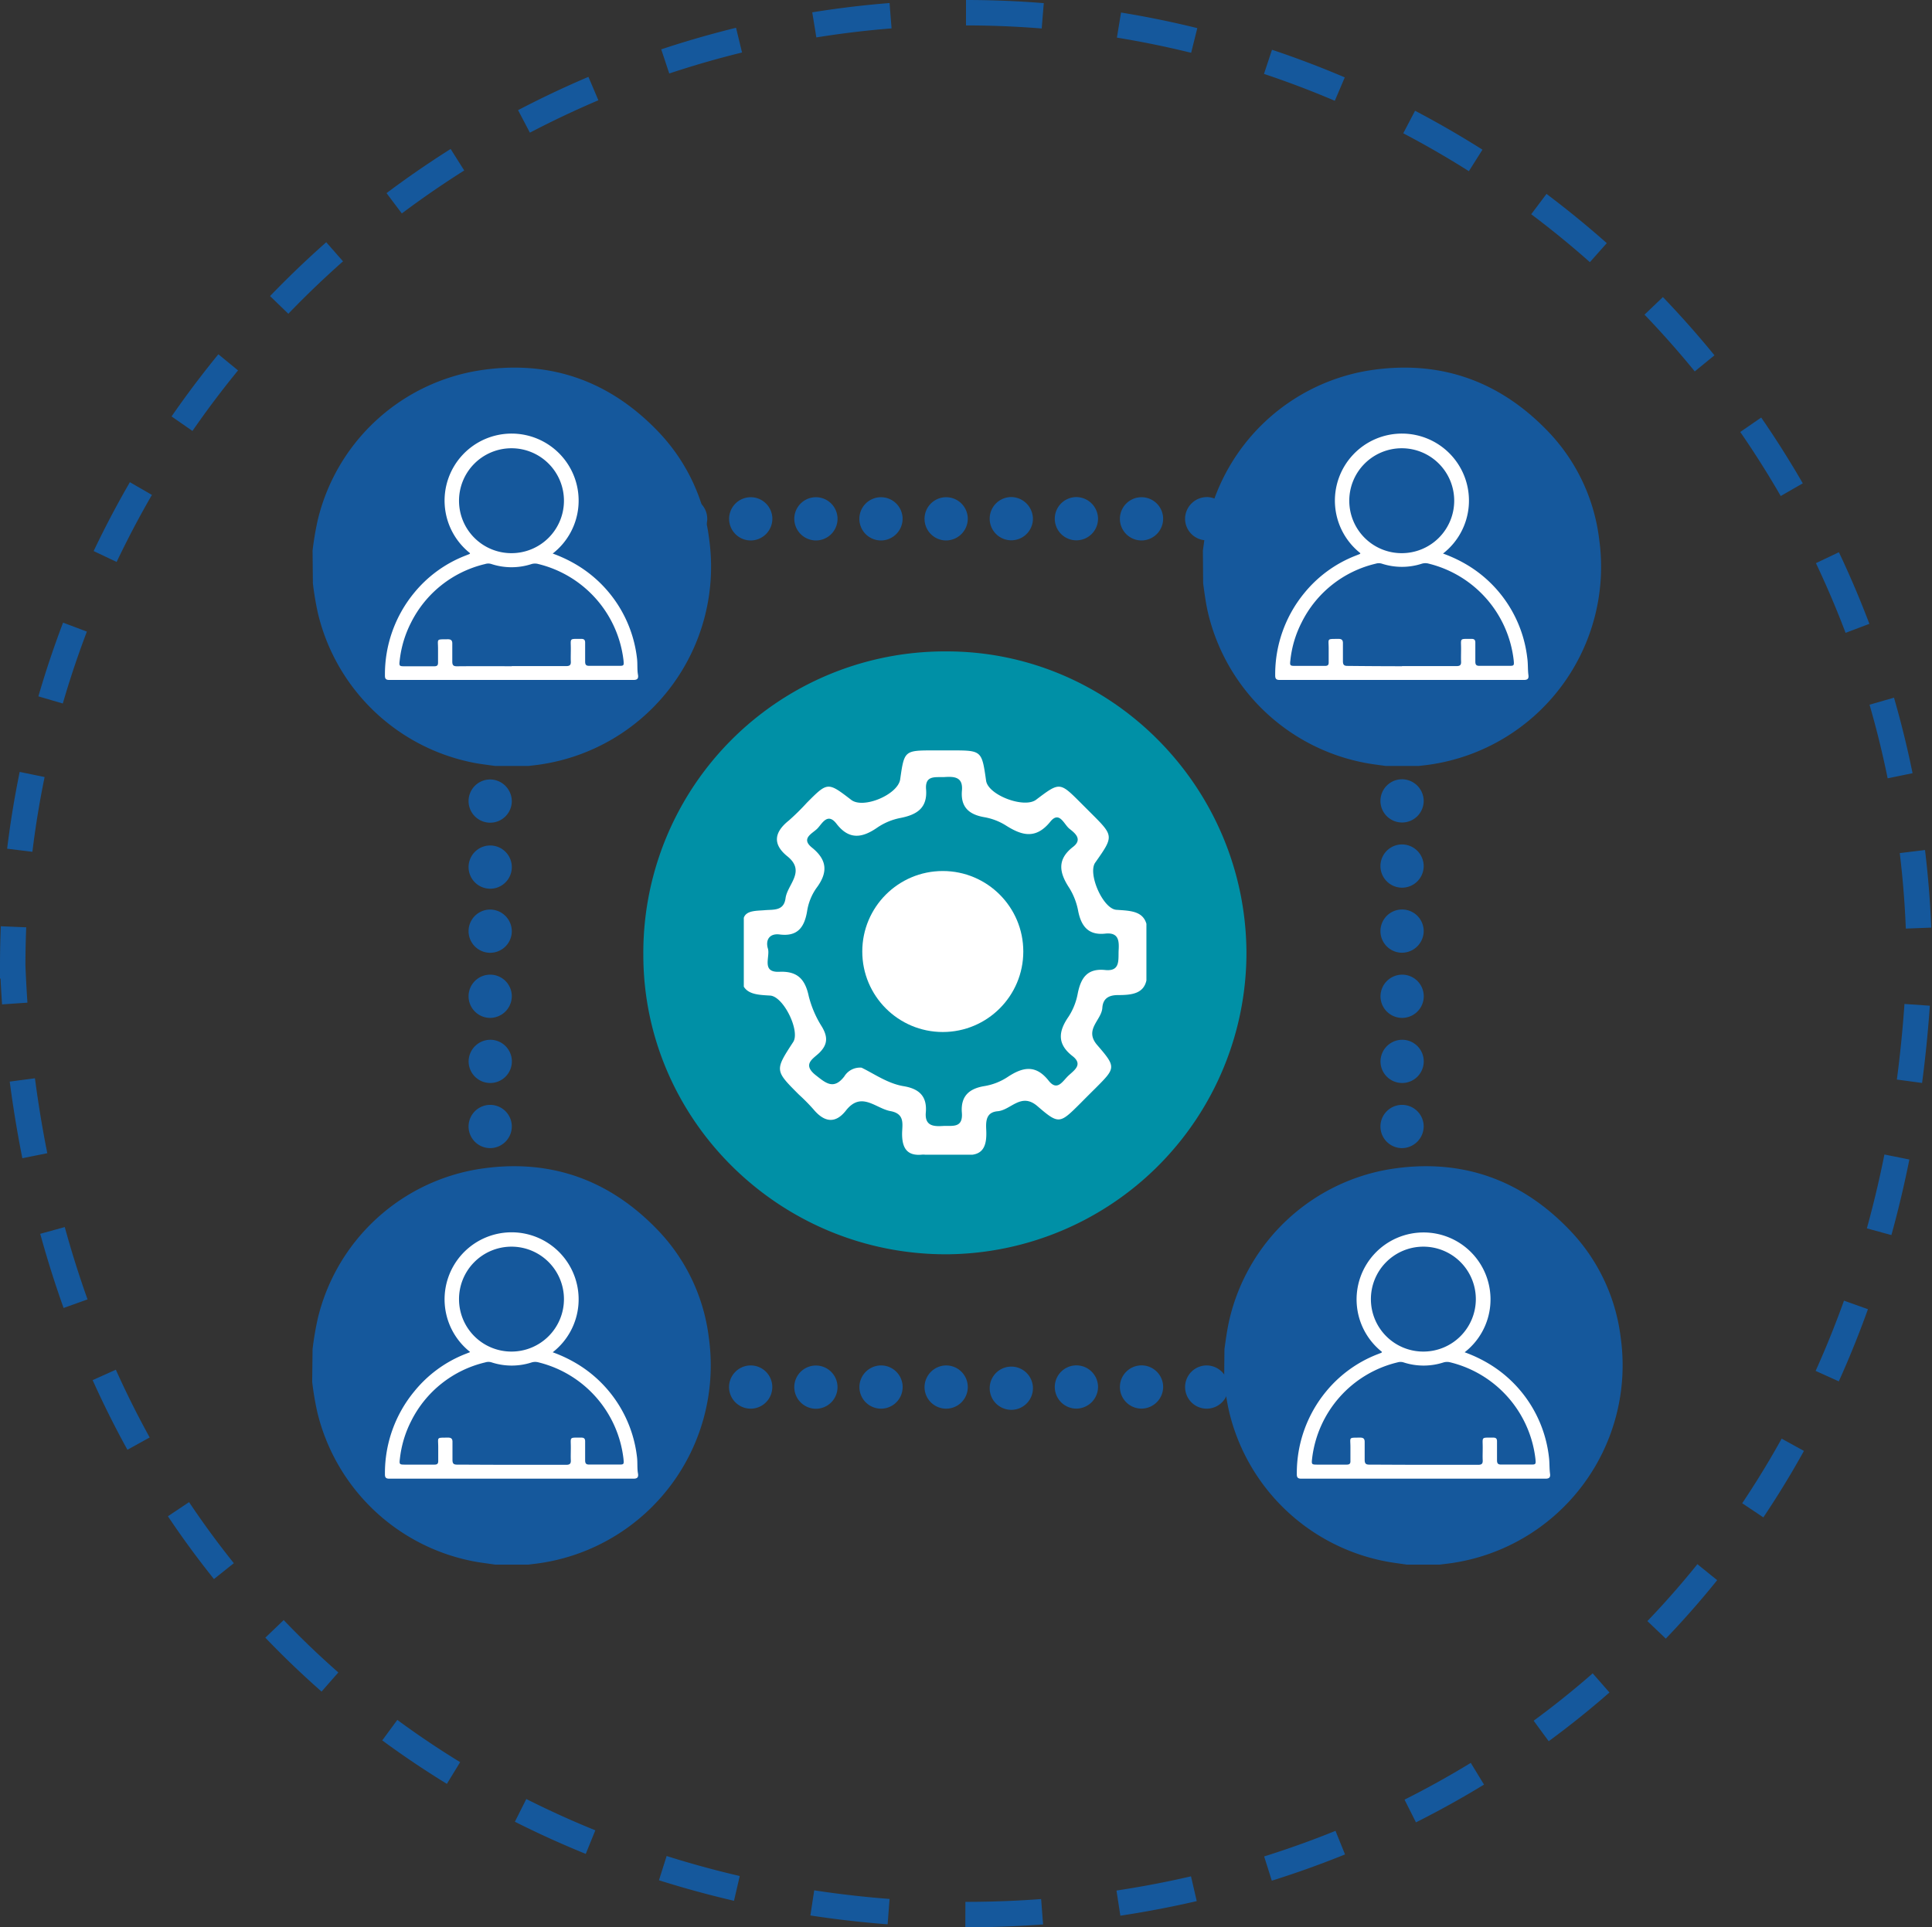 <svg xmlns="http://www.w3.org/2000/svg" viewBox="0 0 303.8 303.1"><rect x="0" y="0" width="303.8" height="303.1" fill="#333333" stroke="none"/><defs><style>.cls-1{fill:none;stroke:#15589c;stroke-miterlimit:10;stroke-width:4px;stroke-dasharray:12.08 12.08;}.cls-2{fill:#15589c;}.cls-3{fill:#0090a6;}.cls-4{fill:#fff;}</style></defs><g id="Layer_2" data-name="Layer 2"><g id="Layer_1-2" data-name="Layer 1"><path class="cls-1" d="M151.9,2A149.92,149.92,0,0,1,301.8,151.9c-7.88,199-291.95,198.91-299.8,0A149.92,149.92,0,0,1,151.9,2Z"/><path class="cls-2" d="M223.87,125.93a3.4,3.4,0,1,1-3.42-3.37A3.43,3.43,0,0,1,223.87,125.93Z"/><path class="cls-2" d="M80.48,136.26a3.4,3.4,0,1,1-6.79-.12,3.4,3.4,0,0,1,6.79.12Z"/><path class="cls-2" d="M223.87,136.23a3.4,3.4,0,1,1-3.37-3.42A3.42,3.42,0,0,1,223.87,136.23Z"/><path class="cls-2" d="M80.48,146.47a3.4,3.4,0,1,1-3.37-3.42A3.43,3.43,0,0,1,80.48,146.47Z"/><path class="cls-2" d="M220.4,149.84a3.4,3.4,0,1,1,3.47-3.32A3.43,3.43,0,0,1,220.4,149.84Z"/><path class="cls-2" d="M107.71,85a3.4,3.4,0,1,1,3.5-3.29A3.44,3.44,0,0,1,107.71,85Z"/><path class="cls-2" d="M77.1,160.09a3.4,3.4,0,1,1,3.38-3.42A3.43,3.43,0,0,1,77.1,160.09Z"/><path class="cls-2" d="M220.52,153.29a3.4,3.4,0,1,1-3.44,3.35A3.42,3.42,0,0,1,220.52,153.29Z"/><path class="cls-2" d="M118.14,85a3.4,3.4,0,1,1,3.31-3.48A3.42,3.42,0,0,1,118.14,85Z"/><path class="cls-2" d="M77.17,163.53a3.4,3.4,0,1,1-3.48,3.31A3.43,3.43,0,0,1,77.17,163.53Z"/><path class="cls-2" d="M220.56,163.53a3.4,3.4,0,1,1-3.48,3.31A3.43,3.43,0,0,1,220.56,163.53Z"/><path class="cls-2" d="M77.17,180.57a3.4,3.4,0,1,1,3.31-3.48A3.42,3.42,0,0,1,77.17,180.57Z"/><path class="cls-2" d="M220.54,180.57a3.4,3.4,0,1,1,3.33-3.46A3.44,3.44,0,0,1,220.54,180.57Z"/><path class="cls-2" d="M124.9,81.53A3.4,3.4,0,1,1,128.25,85,3.42,3.42,0,0,1,124.9,81.53Z"/><path class="cls-2" d="M138.61,85a3.4,3.4,0,1,1,3.32-3.47A3.42,3.42,0,0,1,138.61,85Z"/><path class="cls-2" d="M148.77,85a3.4,3.4,0,1,1,3.41-3.39A3.43,3.43,0,0,1,148.77,85Z"/><path class="cls-2" d="M162.42,81.74a3.4,3.4,0,1,1-3.23-3.56A3.45,3.45,0,0,1,162.42,81.74Z"/><path class="cls-2" d="M172.66,81.58a3.4,3.4,0,1,1-3.39-3.4A3.43,3.43,0,0,1,172.66,81.58Z"/><path class="cls-2" d="M118,214.75a3.4,3.4,0,1,1-3.36,3.43A3.41,3.41,0,0,1,118,214.75Z"/><path class="cls-2" d="M124.9,218a3.4,3.4,0,1,1,3.23,3.56A3.42,3.42,0,0,1,124.9,218Z"/><path class="cls-2" d="M138.64,214.75a3.4,3.4,0,1,1-3.5,3.29A3.42,3.42,0,0,1,138.64,214.75Z"/><path class="cls-2" d="M148.79,214.75a3.4,3.4,0,1,1-3.41,3.38A3.43,3.43,0,0,1,148.79,214.75Z"/><path class="cls-2" d="M162.42,218.15a3.4,3.4,0,1,1-6.79,0,3.4,3.4,0,0,1,6.79,0Z"/><path class="cls-2" d="M107.86,214.75a3.4,3.4,0,1,1-3.45,3.35A3.43,3.43,0,0,1,107.86,214.75Z"/><path class="cls-2" d="M179.4,221.54a3.4,3.4,0,1,1,3.5-3.3A3.43,3.43,0,0,1,179.4,221.54Z"/><path class="cls-2" d="M193.15,218.07a3.4,3.4,0,1,1-3.47-3.32A3.44,3.44,0,0,1,193.15,218.07Z"/><path class="cls-2" d="M179.53,85a3.4,3.4,0,1,1,3.37-3.42A3.42,3.42,0,0,1,179.53,85Z"/><path class="cls-2" d="M189.83,78.18a3.4,3.4,0,1,1-3.48,3.31A3.44,3.44,0,0,1,189.83,78.18Z"/><path class="cls-2" d="M80.48,126a3.4,3.4,0,1,1-3.39-3.41A3.44,3.44,0,0,1,80.48,126Z"/><path class="cls-2" d="M169.16,221.54a3.4,3.4,0,1,1,3.5-3.3A3.43,3.43,0,0,1,169.16,221.54Z"/><path class="cls-3" d="M148.77,102.45a47.41,47.41,0,0,0-47.61,47.71c0,26,21.48,47.18,47.71,47.11A47.45,47.45,0,0,0,196,149.82C195.88,123.69,174.65,102.39,148.77,102.45Z"/><path class="cls-4" d="M175.55,143.09c-2.12-.14-4.54-5.7-3.33-7.42,2.94-4.18,2.94-4.19-.67-7.79l-1.63-1.63c-3.28-3.28-3.28-3.28-7-.47-1.87,1.41-7.55-.73-7.86-3-.68-4.76-.68-4.76-5.5-4.76h-2.63c-4.73,0-4.73,0-5.38,4.55-.35,2.4-5.8,4.7-7.7,3.23-3.7-2.84-3.7-2.84-7,.48a36.43,36.43,0,0,1-2.8,2.76c-2.29,1.82-2.62,3.71-.26,5.62,3,2.4,0,4.44-.27,6.64-.28,2-1.88,1.73-3.26,1.85-1.21.11-2.91,0-3.3,1.2v10.83c.76,1.24,2.42,1.3,4.14,1.4,2.11.13,4.75,5.57,3.63,7.3-2.91,4.47-2.91,4.47.89,8.27a29.73,29.73,0,0,1,2.3,2.33c1.67,2,3.42,2.33,5.1.18,2.43-3.09,4.65-.34,7,.09s1.84,2.12,1.83,3.57c0,2.08.66,3.47,3,3.29a2.78,2.78,0,0,1,.66,0h7.37c2-.25,2.3-1.92,2.2-3.94-.07-1.39,0-2.75,1.81-2.9,2.08-.19,3.67-3,6.23-.81,3.4,2.93,3.51,2.81,6.81-.48.77-.78,1.54-1.55,2.32-2.32,3.19-3.2,3.31-3.3.29-6.79-2.12-2.45.68-3.91.8-5.87.1-1.46,1-2,2.47-2,2.09,0,4-.2,4.46-2.3v-8.91C179.68,143.25,177.66,143.24,175.55,143.09Zm.35,6.39c-.06,1.54.27,3.33-2.12,3.08-2.84-.29-3.82,1.27-4.31,3.7a10,10,0,0,1-1.43,3.62c-1.62,2.33-1.84,4.31.6,6.21,1.73,1.34.25,2.25-.65,3.1s-1.73,2.5-3.09.78c-2.05-2.6-4.1-2.15-6.49-.56a9.37,9.37,0,0,1-3.64,1.41c-2.47.41-3.72,1.66-3.52,4.18s-1.56,2-3,2.09-2.85,0-2.67-2.12c.22-2.51-1-3.73-3.49-4.14s-4.59-1.93-6.61-2.91a2.89,2.89,0,0,0-2.72,1.38c-1.69,2.19-2.95,1-4.53-.23-2.15-1.73-.29-2.59.63-3.51,1.33-1.33,1.3-2.52.39-4.07a16.43,16.43,0,0,1-2.07-4.78c-.56-2.66-1.74-4-4.63-3.87s-1.41-2.37-1.8-3.65.18-2.43,1.85-2.22c2.8.36,3.88-1.11,4.31-3.63a8.61,8.61,0,0,1,1.44-3.63c1.85-2.45,1.78-4.43-.68-6.41-1.81-1.46.12-2.22.87-3s1.59-2.57,3-.74c2,2.6,4.08,2.23,6.47.56a9.72,9.72,0,0,1,3.61-1.48c2.56-.51,4.24-1.56,4-4.51-.18-2.29,1.55-1.84,2.92-1.92,1.57-.1,2.91,0,2.72,2.14-.22,2.56,1.08,3.75,3.5,4.17a9.46,9.46,0,0,1,3.34,1.26c2.55,1.63,4.76,2.29,7.06-.55,1.43-1.77,2.15.44,3,1.11s2.12,1.65.59,2.84c-2.6,2-2.18,4.1-.59,6.5a10.63,10.63,0,0,1,1.39,3.65c.48,2.37,1.62,3.78,4.21,3.51C175.88,146.6,176,147.91,175.9,149.48Z"/><circle class="cls-4" cx="148.25" cy="149.65" r="12.66"/><circle class="cls-4" cx="220.66" cy="88.96" r="30.23"/><path class="cls-2" d="M189.15,86.6c.22-1.59.42-3.18.79-4.75a31.18,31.18,0,0,1,25-23.53c11.15-1.85,20.72,1.42,28.52,9.57a29.61,29.61,0,0,1,8,16.88A31.44,31.44,0,0,1,225,120.23c-.64.1-1.29.16-1.93.24h-5.14c-1-.14-2-.26-2.95-.43a31.38,31.38,0,0,1-25-23.56c-.37-1.56-.57-3.15-.79-4.74Z"/><path class="cls-4" d="M213.91,87a10.54,10.54,0,1,1,13,.06,21.78,21.78,0,0,1,3.56,1.65,19.69,19.69,0,0,1,9.69,14.79c.13.89.06,1.79.18,2.68.07.52-.1.76-.7.76H201.22c-.55,0-.7-.2-.7-.72a20.11,20.11,0,0,1,4.62-13,19.52,19.52,0,0,1,7.91-5.78l.79-.31A.26.26,0,0,0,213.91,87Zm6.56,17.76c2.86,0,5.71,0,8.56,0,.58,0,.75-.19.72-.74s0-1.3,0-2c0-1.7-.29-1.53,1.65-1.54.44,0,.6.18.59.62,0,1,0,2,0,2.94,0,.55.18.69.7.68,1.51,0,3,0,4.53,0,.85,0,.89,0,.8-.9a17.71,17.71,0,0,0-13.35-15.17,1.94,1.94,0,0,0-1.07,0,10.16,10.16,0,0,1-6.31,0,1.62,1.62,0,0,0-.95,0,17.48,17.48,0,0,0-11.65,9.22,17,17,0,0,0-1.78,5.94c-.11.87-.06.92.78.92,1.55,0,3.1,0,4.65,0,.45,0,.61-.15.59-.6,0-.72,0-1.43,0-2.14,0-1.64-.35-1.48,1.55-1.51.54,0,.71.23.69.74,0,.92,0,1.84,0,2.75,0,.6.18.77.77.76C214.77,104.76,217.62,104.78,220.47,104.78ZM220.38,87a8.25,8.25,0,1,0-8.21-8.15A8.24,8.24,0,0,0,220.38,87Z"/><circle class="cls-4" cx="80.66" cy="88.96" r="30.23"/><path class="cls-2" d="M49.15,86.6a48,48,0,0,1,.8-4.75A31.16,31.16,0,0,1,75,58.32c11.14-1.85,20.71,1.42,28.51,9.57a29.55,29.55,0,0,1,8,16.88A31.44,31.44,0,0,1,85,120.23c-.64.1-1.28.16-1.93.24H77.89c-1-.14-2-.26-3-.43A31.36,31.36,0,0,1,50,96.48a47.35,47.35,0,0,1-.8-4.74Z"/><path class="cls-4" d="M73.91,87a10.54,10.54,0,1,1,13,.06,21.67,21.67,0,0,1,3.55,1.65,19.73,19.73,0,0,1,9.7,14.79c.12.89,0,1.79.17,2.68.07.52-.1.76-.7.76H61.22c-.55,0-.7-.2-.69-.72a20.16,20.16,0,0,1,4.61-13,19.52,19.52,0,0,1,7.91-5.78l.79-.31A.26.26,0,0,0,73.91,87Zm6.57,17.76c2.85,0,5.7,0,8.55,0,.58,0,.76-.19.73-.74s0-1.3,0-2c0-1.7-.29-1.53,1.65-1.54.44,0,.61.18.6.62,0,1,0,2,0,2.94,0,.55.18.69.7.68,1.51,0,3,0,4.53,0,.86,0,.89,0,.8-.9A17.71,17.71,0,0,0,84.66,88.71a1.94,1.94,0,0,0-1.07,0,10.16,10.16,0,0,1-6.31,0,1.62,1.62,0,0,0-1,0,17.5,17.5,0,0,0-11.65,9.22,17.17,17.17,0,0,0-1.78,5.94c-.11.87-.06.92.78.92,1.55,0,3.1,0,4.65,0,.45,0,.61-.15.6-.6,0-.72,0-1.43,0-2.14,0-1.64-.35-1.48,1.55-1.51.54,0,.71.23.69.74,0,.92,0,1.84,0,2.75,0,.6.18.77.77.76C74.77,104.76,77.62,104.78,80.48,104.78ZM80.38,87a8.25,8.25,0,1,0-8.2-8.15A8.24,8.24,0,0,0,80.38,87Z"/><circle class="cls-4" cx="80.66" cy="214.56" r="30.23"/><path class="cls-2" d="M49.15,212.2a48,48,0,0,1,.8-4.75,31.16,31.16,0,0,1,25-23.53c11.14-1.85,20.71,1.42,28.51,9.57a29.54,29.54,0,0,1,8,16.89A31.44,31.44,0,0,1,85,245.83c-.64.1-1.28.16-1.93.25H77.89c-1-.15-2-.27-3-.44a31.36,31.36,0,0,1-25-23.56,47.35,47.35,0,0,1-.8-4.74Z"/><path class="cls-4" d="M73.91,212.62a10.54,10.54,0,1,1,13,.06,21.67,21.67,0,0,1,3.55,1.65,19.73,19.73,0,0,1,9.7,14.79c.12.89,0,1.79.17,2.68.07.52-.1.76-.7.76H61.22c-.55,0-.7-.2-.69-.72a20.16,20.16,0,0,1,4.61-13A19.52,19.52,0,0,1,73.05,213l.79-.31A.26.26,0,0,0,73.91,212.62Zm6.57,17.76c2.85,0,5.7,0,8.55,0,.58,0,.76-.19.73-.74s0-1.3,0-2c0-1.7-.29-1.53,1.65-1.54.44,0,.61.18.6.62,0,1,0,2,0,2.94,0,.55.18.69.7.68,1.51,0,3,0,4.53,0,.86,0,.89,0,.8-.9a17.71,17.71,0,0,0-13.35-15.17,1.94,1.94,0,0,0-1.07,0,10.16,10.16,0,0,1-6.31,0,1.62,1.62,0,0,0-1,0,17.5,17.5,0,0,0-11.65,9.22,17.17,17.17,0,0,0-1.78,5.94c-.11.87-.06.92.78.92,1.55,0,3.1,0,4.65,0,.45,0,.61-.15.6-.6,0-.72,0-1.43,0-2.14,0-1.64-.35-1.48,1.55-1.51.54,0,.71.23.69.74,0,.92,0,1.84,0,2.75,0,.6.18.77.77.76C74.77,230.36,77.62,230.38,80.48,230.38Zm-.1-17.81a8.25,8.25,0,1,0-8.2-8.15A8.24,8.24,0,0,0,80.38,212.57Z"/><circle class="cls-4" cx="224.05" cy="214.56" r="30.23"/><path class="cls-2" d="M192.54,212.2c.22-1.59.43-3.18.8-4.75a31.17,31.17,0,0,1,25-23.53c11.15-1.85,20.72,1.42,28.51,9.57a29.48,29.48,0,0,1,8,16.89,31.44,31.44,0,0,1-26.54,35.45c-.64.1-1.29.16-1.93.25h-5.14c-1-.15-2-.27-2.95-.44a31.37,31.37,0,0,1-25-23.56c-.37-1.56-.58-3.15-.8-4.74Z"/><path class="cls-4" d="M217.31,212.62a10.53,10.53,0,1,1,13,.06,21.67,21.67,0,0,1,3.55,1.65,19.71,19.71,0,0,1,9.7,14.79c.12.89.06,1.79.18,2.68.07.52-.1.76-.7.76H204.62c-.55,0-.71-.2-.7-.72a20.16,20.16,0,0,1,4.61-13,19.65,19.65,0,0,1,7.91-5.78l.8-.31S217.28,212.66,217.31,212.62Zm6.56,17.76c2.85,0,5.7,0,8.56,0,.58,0,.75-.19.72-.74s0-1.3,0-2c0-1.7-.28-1.53,1.65-1.54.45,0,.61.18.6.62,0,1,0,2,0,2.94,0,.55.19.69.71.68,1.51,0,3,0,4.52,0,.86,0,.9,0,.81-.9a17.73,17.73,0,0,0-13.36-15.17,2,2,0,0,0-1.07,0,10.16,10.16,0,0,1-6.31,0,1.62,1.62,0,0,0-.95,0,17.67,17.67,0,0,0-13.43,15.16c-.1.87-.06.92.79.92,1.54,0,3.09,0,4.64,0,.46,0,.62-.15.6-.6,0-.72,0-1.43,0-2.14,0-1.64-.35-1.48,1.54-1.51.55,0,.71.23.7.74,0,.92,0,1.84,0,2.75,0,.6.19.77.77.76C218.16,230.36,221,230.38,223.87,230.38Zm-.09-17.81a8.25,8.25,0,1,0-8.21-8.15A8.24,8.24,0,0,0,223.78,212.57Z"/></g></g></svg>